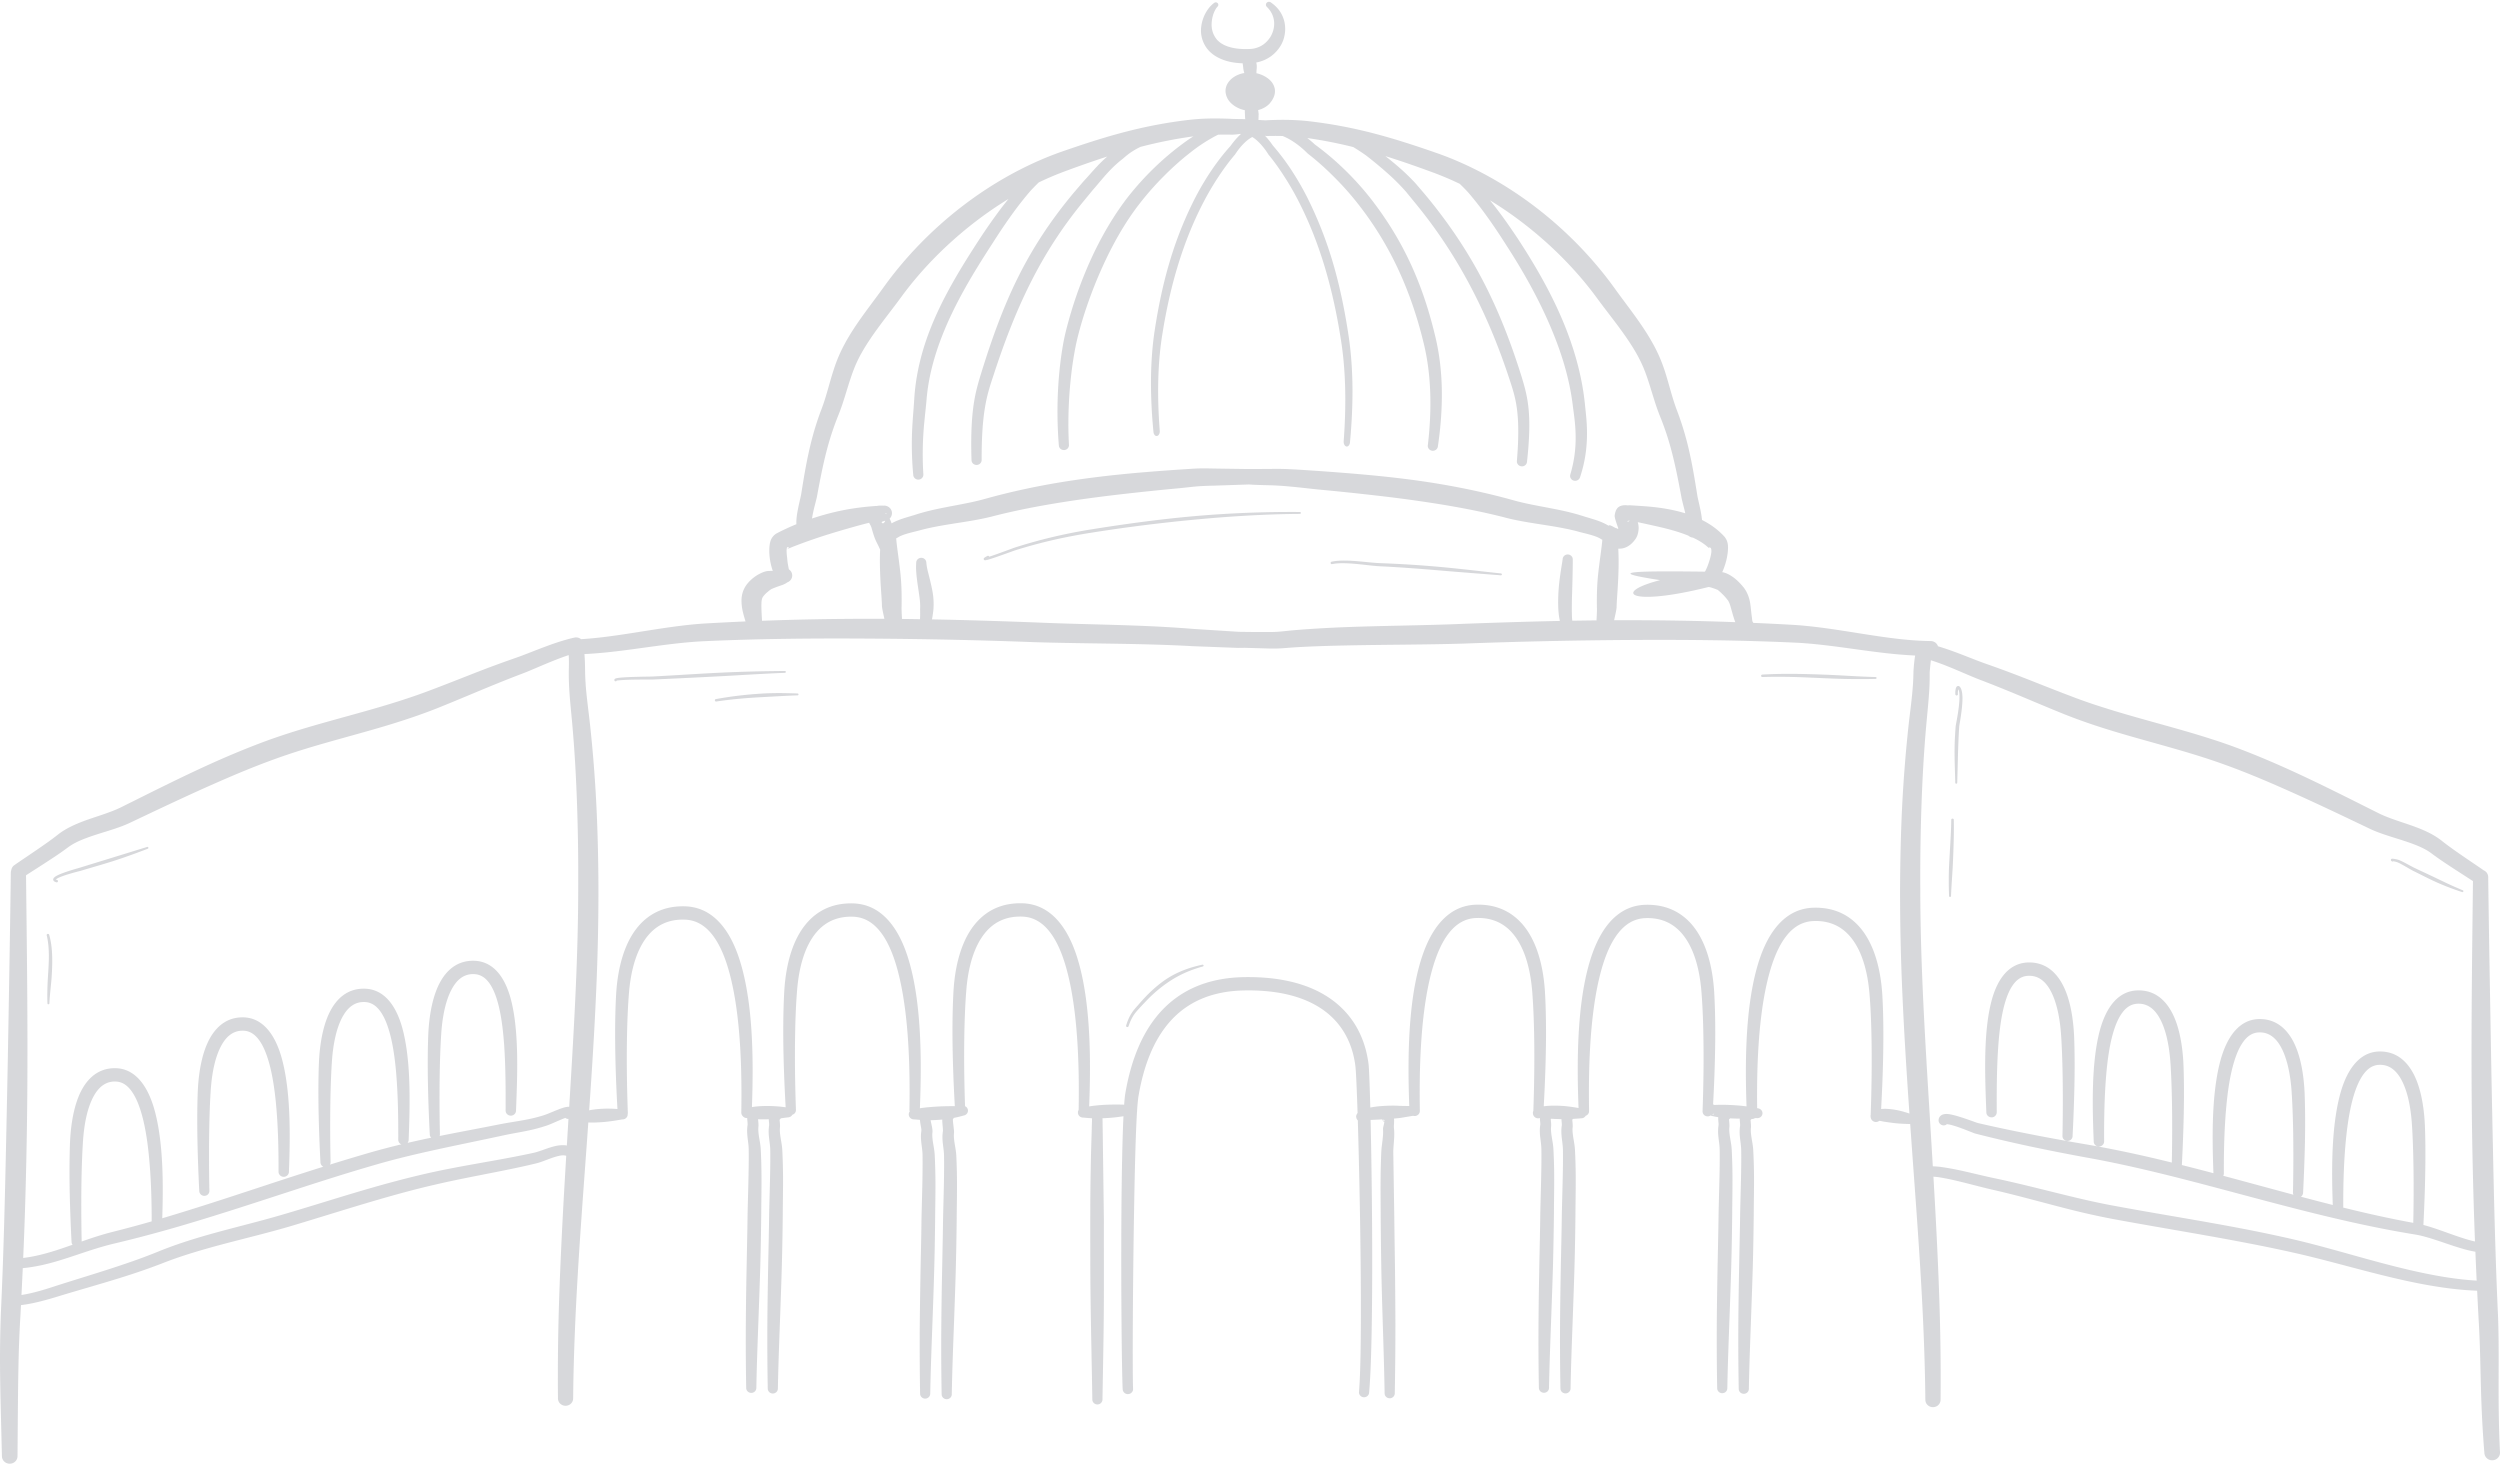 <svg xmlns="http://www.w3.org/2000/svg" width="525" height="308" fill="none"><path fill="#3A404F" fill-opacity=".2" fill-rule="evenodd" d="M392.849 234.105v-.135c.208-6.063.24-11.019.183-14.981-.063-4.594-.24-7.849-.411-9.938-.386-5.171-1.69-9.661-4.228-12.535-1.823-2.058-4.297-3.219-7.544-3.096-2.291.08-4.095 1.173-5.544 2.924-1.937 2.352-3.241 5.81-4.177 9.765-1.969 8.317-2.222 18.813-2.127 26.601.063.013.127.025.184.043.582.074 1 .59.93 1.155-.076.565-.608.964-1.19.897a3.99 3.99 0 0 0-.38 0c-.171.11-.373.184-.595.19-.044 0-.082 0-.12-.006-.063.086-.133.16-.215.221.051.461.12 1.223.089 1.542a6.064 6.064 0 0 0 0 1.271c.107 1.161.411 2.254.474 3.501.102 1.855.152 3.673.165 5.467.019 2.788-.051 5.497-.057 8.138-.044 3.685-.101 7.34-.203 10.982-.101 3.421-.221 6.823-.348 10.232-.177 5.08-.386 10.171-.474 15.325 0 .571-.481 1.031-1.064 1.031-.588 0-1.063-.46-1.063-1.031a539.298 539.298 0 0 1-.076-14.649c.032-3.655.089-7.309.158-10.97.07-3.63.165-7.272.209-10.951.051-2.635.139-5.337.196-8.126.032-1.756.064-3.544.032-5.368-.013-1.216-.266-2.291-.316-3.421a8.23 8.23 0 0 1 .076-1.714c.044-.307-.045-.829-.057-1.259a1.644 1.644 0 0 1-.007-.307c-.316.006-.645 0-.968-.006a63.76 63.76 0 0 1-1.07-.043 1.083 1.083 0 0 1-.221.227c.05.461.12 1.223.088 1.542-.05.442-.038.86.007 1.271.101 1.155.405 2.254.474 3.501.095 1.855.146 3.679.159 5.467.019 2.788-.045 5.497-.057 8.138-.038 3.685-.102 7.34-.203 10.982-.095 3.415-.221 6.823-.342 10.232-.183 5.08-.386 10.165-.481 15.325 0 .571-.481 1.031-1.063 1.031-.588 0-1.063-.46-1.063-1.031a564.845 564.845 0 0 1-.076-14.649c.032-3.661.095-7.309.158-10.97.076-3.636.165-7.278.209-10.951.051-2.635.139-5.343.196-8.12.038-1.762.064-3.55.038-5.374-.019-1.216-.266-2.297-.323-3.427a8.777 8.777 0 0 1 .076-1.708c.051-.307-.044-.829-.057-1.253a6.203 6.203 0 0 1 0-.473 15.825 15.825 0 0 1-1.645-.35 1.008 1.008 0 0 1-.633.172 1.048 1.048 0 0 1-1.013-1.081c.216-6.062.247-11.018.184-14.98-.057-4.594-.241-7.843-.405-9.932-.393-5.171-1.696-9.661-4.234-12.535-1.817-2.058-4.298-3.219-7.538-3.102-2.297.086-4.095 1.179-5.544 2.93-1.943 2.346-3.247 5.81-4.184 9.765-2.069 8.753-2.24 19.913-2.113 27.793.019.473-.285.878-.716 1.026a1.062 1.062 0 0 1-.924.522c-.183.018-.835.073-1.721.123-.051.061-.108.11-.171.159.051.461.12 1.223.089 1.542-.051.442-.038.86.006 1.271.108 1.161.405 2.254.475 3.501.095 1.855.145 3.673.158 5.467.019 2.788-.044 5.497-.057 8.138-.038 3.685-.101 7.34-.203 10.982-.095 3.421-.221 6.823-.341 10.232-.184 5.08-.386 10.171-.481 15.325 0 .571-.481 1.031-1.064 1.031-.588 0-1.063-.46-1.063-1.031a564.845 564.845 0 0 1-.076-14.649c.032-3.661.095-7.309.158-10.97.07-3.63.165-7.278.209-10.951.057-2.635.139-5.337.196-8.126.038-1.756.064-3.544.038-5.368-.019-1.216-.265-2.297-.316-3.427a8.179 8.179 0 0 1 .07-1.708c.05-.307-.045-.829-.057-1.259-.007-.03-.007-.067-.007-.104-.74-.012-1.5-.037-2.183-.086-.026.024-.044.043-.07.061.051.461.12 1.223.082 1.542-.05.442-.031.86.007 1.271.107 1.155.405 2.248.474 3.501.095 1.855.152 3.673.159 5.467.019 2.788-.045 5.497-.051 8.138-.044 3.685-.108 7.34-.203 10.982-.101 3.415-.221 6.824-.348 10.232-.183 5.08-.386 10.165-.481 15.325 0 .571-.474 1.031-1.063 1.031-.582 0-1.063-.46-1.063-1.031a539.507 539.507 0 0 1-.07-14.655c.026-3.655.089-7.303.158-10.964.07-3.636.165-7.278.203-10.951.057-2.635.146-5.343.196-8.126.038-1.756.063-3.55.038-5.368-.012-1.216-.266-2.297-.316-3.427a8.622 8.622 0 0 1 .076-1.708c.05-.307-.045-.829-.064-1.259-.006-.067-.006-.141-.006-.215a1.086 1.086 0 0 1-1.386-.608c-.07-.116-.063-.245-.082-.362a.806.806 0 0 1 .088-.51c.209-6.044.241-10.994.184-14.95-.063-4.594-.241-7.843-.405-9.931-.393-5.172-1.696-9.662-4.234-12.536-1.817-2.058-4.298-3.218-7.544-3.102-2.291.08-4.095 1.18-5.538 2.93-1.943 2.346-3.247 5.81-4.184 9.766-2.069 8.752-2.24 19.906-2.113 27.792.019.59-.456 1.075-1.064 1.094-.114 0-.228-.013-.335-.043a.647.647 0 0 1-.146.018l-2.601.436c-.088.006-.582.062-1.291.129.013.08.025.166.025.258.032.516-.076 1.327-.025 1.757.063.571.07 1.118.057 1.652-.025 1.148-.196 2.242-.196 3.476l.209 13.642c.038 3.716.107 7.395.152 11.061.038 3.698.069 7.383.082 11.075a771.43 771.43 0 0 1-.133 14.783c0 .572-.475 1.032-1.063 1.032-.589 0-1.07-.46-1.07-1.032-.114-7.45-.418-14.771-.601-22.123-.127-4.895-.177-9.809-.222-14.772 0-2.665-.044-5.405-.019-8.218.013-1.799.064-3.636.14-5.509.057-1.247.278-2.359.36-3.519.026-.437.038-.885.007-1.352-.019-.301.209-.989.278-1.468a1.047 1.047 0 0 1-.443-.577l-.645.037c-.494.024-.981.043-1.424.067-.133.007-.254.007-.374.013.184 8.113.336 19.206.336 29.678.006 11.645-.178 22.51-.652 27.62-.051.566-.57.989-1.152.94-.582-.049-1.019-.546-.969-1.118.418-5.073.456-15.871.342-27.436a1611.57 1611.57 0 0 0-.588-29.586 1.081 1.081 0 0 1-.317-.602c-.095-.319.026-.626.266-.952-.171-5.307-.342-9.041-.475-9.987-.677-5.141-3.164-9.594-7.923-12.425-3.735-2.224-8.823-3.452-15.462-3.323-7.063.135-12.012 2.617-15.443 6.431-3.74 4.164-5.696 9.858-6.696 15.723-.474 2.733-.753 13.052-.943 24.495-.272 15.889-.341 33.934-.202 37.005.031.59-.431 1.081-1.032 1.112a1.077 1.077 0 0 1-1.152-1.001c-.177-3.09-.379-21.196-.266-37.147.057-7.979.197-15.423.431-20.207-.399.067-.829.129-1.291.184-.646.086-1.342.153-2.032.19-.367.025-.728.043-1.088.056 0 .018 0 .036.006.049.025.497.019 1.584.038 2.125l.069 5.135.184 13.991c-.013 6.357.032 12.616-.013 18.881-.044 6.264-.177 12.523-.284 18.886 0 .565-.475 1.032-1.064 1.032-.582 0-1.063-.467-1.063-1.032-.12-7.634-.304-15.127-.386-22.658-.057-5.005-.044-10.029-.051-15.103.007-1.836.007-3.703.026-5.601.025-2.727.082-5.522.139-8.403l.152-5.097c0-.51.05-1.511.05-2.027-.012-.056-.031-.117-.038-.185-.829-.036-1.468-.11-1.778-.135-.601.031-1.114-.423-1.139-1.007a1.04 1.04 0 0 1 .152-.602v-.11c.133-7.887-.045-19.041-2.114-27.793-.937-3.962-2.234-7.42-4.184-9.766-1.443-1.75-3.246-2.85-5.537-2.93-3.247-.116-5.728 1.045-7.545 3.102-2.531 2.875-3.835 7.364-4.227 12.536-.165 2.082-.348 5.337-.412 9.932-.057 3.802-.031 8.512.159 14.243.297.135.531.399.595.731a1.037 1.037 0 0 1-.836 1.216c-.589.172-1.297.356-2.082.504a1.015 1.015 0 0 1-.228.239c0 .928.291 2.42.234 2.905a6.52 6.52 0 0 0 .007 1.266c.107 1.154.405 2.254.474 3.501.089 1.854.139 3.679.146 5.466.019 2.788-.051 5.497-.064 8.144a698.481 698.481 0 0 1-.208 10.982c-.095 3.409-.222 6.818-.342 10.227-.19 5.079-.386 10.171-.481 15.324 0 .571-.475 1.032-1.063 1.032-.583 0-1.064-.461-1.064-1.032-.088-4.926-.114-9.79-.069-14.649.031-3.654.088-7.309.158-10.969.07-3.63.158-7.273.202-10.952.064-3.058.171-6.209.209-9.464.013-1.327.026-2.666 0-4.03-.012-1.216-.265-2.291-.316-3.421a7.91 7.91 0 0 1 .076-1.72c.057-.374-.108-1.418-.127-2.241v-.252a27.69 27.69 0 0 1-.702.061c-.589.037-1.177.068-1.747.08.07.412.196.915.278 1.345.102.492.133.915.108 1.167-.051.442-.038.86 0 1.272.108 1.154.405 2.254.475 3.494.088 1.861.139 3.679.152 5.473.019 2.788-.051 5.497-.064 8.138-.044 3.685-.101 7.34-.209 10.982-.094 3.421-.215 6.824-.341 10.233-.184 5.079-.386 10.171-.481 15.324 0 .565-.475 1.032-1.064 1.032-.582 0-1.063-.467-1.063-1.032a597.862 597.862 0 0 1-.069-14.649c.037-3.66.094-7.309.158-10.969.069-3.636.164-7.279.202-10.952.064-3.058.171-6.209.215-9.471.013-1.32.026-2.665.007-4.023-.013-1.216-.266-2.297-.323-3.427a8.323 8.323 0 0 1 .076-1.713c.051-.344-.177-1.21-.26-1.892a5.117 5.117 0 0 1-.038-.406c-.449-.036-.854-.073-1.202-.098-.601.031-1.12-.418-1.146-1.007a1.008 1.008 0 0 1 .209-.67.95.95 0 0 1-.069-.399c.133-7.886-.045-19.04-2.114-27.792-.937-3.956-2.234-7.42-4.184-9.766-1.443-1.751-3.246-2.85-5.537-2.93-3.247-.117-5.728 1.044-7.544 3.102-2.538 2.874-3.836 7.364-4.228 12.536-.171 2.088-.355 5.337-.412 9.931-.057 3.962-.031 8.918.184 14.987.025.479-.298.903-.753 1.032a1.088 1.088 0 0 1-.943.552c-.45.049-.943.123-1.469.191a1.054 1.054 0 0 1-.272.307c.051.46.127 1.222.089 1.541-.051.443-.032.86.006 1.266.102 1.161.405 2.254.475 3.501.095 1.855.145 3.679.158 5.472.019 2.789-.044 5.497-.057 8.138a630.35 630.35 0 0 1-.202 10.982c-.095 3.415-.222 6.818-.342 10.227-.184 5.085-.386 10.171-.481 15.324 0 .577-.481 1.038-1.063 1.038a1.048 1.048 0 0 1-1.064-1.038c-.088-4.92-.114-9.784-.076-14.649.032-3.654.095-7.303.159-10.963.076-3.636.164-7.278.209-10.951.05-2.635.145-5.344.196-8.126.038-1.757.063-3.55.038-5.374-.019-1.217-.266-2.291-.323-3.422a8.772 8.772 0 0 1 .076-1.713c.05-.301-.044-.823-.057-1.253 0-.037-.006-.074-.006-.111-.095.006-.19.006-.279.013-.683.018-1.354.018-1.975-.013.051.461.121 1.204.083 1.517-.051.443-.032.86.006 1.278.108 1.148.405 2.248.475 3.495.101 1.861.145 3.679.158 5.472.025 2.783-.044 5.497-.051 8.138-.044 3.686-.101 7.34-.202 10.982-.101 3.415-.222 6.818-.348 10.227-.184 5.085-.386 10.171-.481 15.33 0 .565-.475 1.032-1.064 1.032-.582 0-1.063-.467-1.063-1.032a539.584 539.584 0 0 1-.069-14.655c.025-3.654.088-7.302.158-10.969.069-3.63.158-7.272.202-10.945.057-2.641.146-5.344.197-8.126.037-1.757.063-3.55.037-5.374-.012-1.217-.265-2.298-.316-3.428a8.271 8.271 0 0 1 .076-1.707c.044-.307-.044-.823-.063-1.253-.007-.08-.007-.148-.007-.221-.012-.006-.038-.006-.057-.006a1.122 1.122 0 0 1-.943-.479 1.056 1.056 0 0 1-.246-.701c.132-7.886-.038-19.046-2.108-27.798-.937-3.962-2.24-7.42-4.183-9.766-1.45-1.751-3.253-2.844-5.545-2.924-3.246-.123-5.721 1.038-7.544 3.096-2.531 2.874-3.835 7.364-4.227 12.536-.165 2.088-.348 5.343-.412 9.937-.057 3.962-.025 8.919.19 14.981 0 .104-.006.209-.038.313 0 .012.006.031.006.049 0 .571-.481 1.032-1.063 1.032-.38.043-1.12.197-2.05.326-.64.092-1.361.184-2.089.239a31.86 31.86 0 0 1-2.082.104c-.355 0-.684-.006-.981-.024-.152 2.174-.304 4.348-.468 6.523-1.247 17.167-2.557 34.315-2.716 51.427 0 .86-.715 1.548-1.594 1.548-.887 0-1.595-.688-1.595-1.548a489.81 489.81 0 0 1 .272-21.571c.335-9.784.873-19.581 1.462-29.377-.614-.191-1.317-.055-2.038.147-1.475.406-3.006 1.149-4.253 1.444a146.99 146.99 0 0 1-4.26.964c-5.645 1.198-11.335 2.18-16.948 3.495-4.203.964-8.272 2.082-12.317 3.261-6.132 1.787-12.176 3.722-18.385 5.565-6.17 1.805-12.531 3.206-18.728 5.036-2.62.774-5.215 1.616-7.746 2.611-2.93 1.142-5.93 2.162-8.956 3.107-4.5 1.401-9.056 2.666-13.512 4.03-1.392.423-3.354.988-5.29 1.369-.703.135-1.4.252-2.07.326-.032.583-.057 1.167-.089 1.75-.26 4.263-.386 7.905-.456 11.934-.095 4.852-.114 10.27-.183 18.021.012.878-.722 1.597-1.62 1.603-.905.006-1.646-.7-1.652-1.579-.184-7.769-.348-13.199-.393-18.063-.038-4.091.02-7.776.178-12.106.57-12.155.86-24.519 1.12-36.914.158-7.395.31-14.796.436-22.166.197-11.209.387-22.351.526-33.271 0-.197.038-.387.101-.559.063-.418.291-.811.677-1.063 1.734-1.21 4.266-2.874 6.437-4.41a57.495 57.495 0 0 0 2.614-1.928c1.196-.959 2.607-1.708 4.132-2.353 3.026-1.29 6.52-2.1 9.279-3.482 5.867-2.912 11.98-6.013 18.157-8.826 4.19-1.904 8.399-3.661 12.563-5.184 8.987-3.249 18.234-5.282 27.303-8.157 2.21-.7 4.405-1.443 6.589-2.272 5.006-1.88 8.544-3.348 12.746-4.932 1.696-.633 3.506-1.29 5.557-2.003 2.171-.749 5.247-2.076 8.329-3.114 1.297-.43 2.595-.817 3.835-1.093a1.664 1.664 0 0 1 1.431.325 86.49 86.49 0 0 0 5.721-.565c6.759-.878 13.607-2.315 20.303-2.733 2.829-.159 5.671-.307 8.513-.43-.184-.632-.386-1.277-.538-1.928a10.303 10.303 0 0 1-.304-2.549 5.583 5.583 0 0 1 1.12-3.311 8.33 8.33 0 0 1 1.766-1.664c.74-.504 1.544-.909 2.329-1.094.399-.073.899-.067 1.354-.067a12.893 12.893 0 0 1-.582-2.34c-.228-1.437-.19-2.899.063-3.796a2.841 2.841 0 0 1 1.412-1.787 50.518 50.518 0 0 1 4.063-1.88 8.862 8.862 0 0 1 .044-1.333c.184-1.83.823-4.115.975-5.042.595-3.771 1.177-7.248 2.05-10.742a60.933 60.933 0 0 1 2.216-7.076c1.018-2.66 1.632-5.417 2.506-8.114.228-.718.474-1.425.753-2.131.905-2.316 2.145-4.533 3.544-6.676 1.994-3.047 4.304-5.952 6.354-8.82 4.437-6.155 10.019-11.928 16.335-16.793 6.329-4.87 13.392-8.826 20.715-11.43 4.569-1.59 8.917-3.022 13.341-4.176 4.45-1.161 8.975-2.052 13.861-2.605a44.879 44.879 0 0 1 4.487-.264 74.826 74.826 0 0 1 4.411.086c.798.031 1.785.037 2.671.05-.051-.338-.051-.688-.07-1.026.007-.062-.038-.442-.006-.842-1.437-.3-2.747-1.08-3.481-2.174-.791-1.253-.766-2.567-.019-3.654.639-.934 1.829-1.739 3.38-1.984a6.325 6.325 0 0 1-.19-.78c-.051-.301-.057-.615-.114-.922-.006-.037-.032-.166-.044-.344-1.31-.043-2.443-.215-3.405-.503-2.127-.633-3.551-1.72-4.367-3.016a6.252 6.252 0 0 1-.943-4.06c.221-2.113 1.335-4.078 2.702-5.08a.546.546 0 0 1 .76.031c.196.203.19.54-.032.731-.74.842-1.177 2.193-1.234 3.6-.044 1.136.278 2.278 1.044 3.236.5.615 1.222 1.112 2.215 1.48 1.178.43 2.703.658 4.652.578 1.538-.03 2.798-.657 3.671-1.572.418-.437.772-.91 1.019-1.444.873-1.83.772-4.084-.968-5.798a.616.616 0 0 1-.083-.878.661.661 0 0 1 .905-.074c2.804 1.898 3.494 5.012 2.665 7.678-.355 1.148-1.057 2.192-1.969 3.046-.987.921-2.265 1.585-3.765 1.88 0 .024.006.043.006.055.051.276.095.553.095.835 0 .338-.063.67-.07 1.013-.006.117 0 .228-.012.345 1.373.294 2.721 1.074 3.386 2.106.74 1.149.785 2.617-.583 4.226-.626.694-1.487 1.167-2.442 1.4.075.436.107.823.113.885-.031.399-.019.798-.05 1.197.778.043 1.443.086 1.563.08a59.078 59.078 0 0 1 4.443-.098 48.71 48.71 0 0 1 4.475.27 98.74 98.74 0 0 1 13.86 2.604c4.43 1.155 8.772 2.586 13.341 4.177 7.323 2.604 14.386 6.56 20.715 11.43 6.323 4.865 11.898 10.638 16.335 16.793 2.05 2.868 4.367 5.773 6.354 8.82 1.399 2.143 2.639 4.36 3.544 6.676.279.7.526 1.413.76 2.131.867 2.696 1.487 5.454 2.5 8.114a62.165 62.165 0 0 1 2.221 7.075c.874 3.495 1.45 6.971 2.051 10.743.145.927.785 3.212.974 5.042 0 .049.007.099.007.142 1.81.909 3.411 2.069 4.702 3.494.336.393.671.989.747 1.806.089.958-.089 2.414-.506 3.808-.197.651-.431 1.29-.69 1.861.063.006.126.019.19.031.702.147 1.5.571 2.259 1.136.861.639 1.627 1.511 2.12 2.125.576.774 1.013 1.757 1.234 2.85.209 1.057.254 2.199.412 3.194.076.491.038.958.285 1.253.012.018.031.037.05.061 2.817.117 5.627.258 8.424.418 6.696.418 13.544 1.855 20.31 2.733 2.854.369 5.696.633 8.499.664.716 0 1.323.46 1.526 1.093.569.172 1.139.35 1.715.546 3.063 1.032 6.12 2.359 8.284 3.108a213.76 213.76 0 0 1 5.526 2.009c4.183 1.578 7.696 3.046 12.676 4.926 2.171.835 4.361 1.578 6.557 2.272 9.025 2.875 18.221 4.914 27.158 8.157 4.139 1.523 8.329 3.286 12.493 5.19 6.145 2.807 12.227 5.908 18.056 8.82 2.754 1.388 6.228 2.199 9.234 3.482 1.519.645 2.924 1.401 4.114 2.353.722.577 1.62 1.24 2.595 1.934 2.082 1.474 4.494 3.078 6.209 4.263.55.252.93.786.93 1.413.139 10.92.336 22.056.532 33.271.126 7.37.272 14.771.43 22.166.253 12.395.544 24.759 1.108 36.914.246 6.953.044 12.708.145 19.955.038 2.586.102 5.374.26 8.47.057.878-.633 1.634-1.538 1.689-.899.055-1.677-.608-1.734-1.486-.26-3.133-.431-5.952-.545-8.574-.322-7.211-.259-12.948-.69-19.864-.101-1.891-.196-3.783-.291-5.681-4.689-.172-9.544-.934-14.417-1.978-8.253-1.769-16.569-4.336-24.29-6.044-3.798-.859-7.601-1.615-11.405-2.334-8.937-1.689-17.879-3.12-26.86-4.796a149.602 149.602 0 0 1-7.557-1.665c-5.772-1.425-11.525-3.096-17.297-4.404-2.671-.614-5.247-1.351-7.886-1.953a49.749 49.749 0 0 0-3.335-.657c-.272-.043-.684-.08-1.133-.117.494 8.433.937 16.866 1.222 25.287.246 7.198.354 14.391.278 21.571 0 .859-.715 1.547-1.601 1.547-.874 0-1.595-.688-1.595-1.547-.158-17.112-1.475-34.261-2.722-51.427-.151-2.162-.31-4.324-.462-6.486a45.902 45.902 0 0 1-2.094-.086c-.425-.031-.88-.068-1.342-.123a71.404 71.404 0 0 1-1.956-.271c-.443-.067-.81-.178-1.101-.196-.089.08-.196.135-.317.184-.569.197-1.196-.08-1.405-.632-.095-.16-.076-.332-.101-.479a.741.741 0 0 1 .026-.338ZM165.292 122.314c-.108.111-.412.295-.899.491-.374.148-1.38.449-2.241.836-.341.135-.645.417-.955.669a5.354 5.354 0 0 0-.899.921c-.354.437-.38 1.008-.399 1.622-.031 1.118.07 2.34.127 3.513a594.445 594.445 0 0 1 22.727-.417c.994 0 1.981 0 2.968.006-.234-1.075-.481-2.211-.512-2.641-.032-1.425-.165-2.826-.247-4.226a99.915 99.915 0 0 1-.177-4.33 53.787 53.787 0 0 1 .044-3.36c-.057-.117-.12-.233-.177-.362-.228-.529-.551-1.087-.836-1.751-.284-.682-.512-1.443-.746-2.278a2.92 2.92 0 0 0-.342-.823c-.076-.142-.152-.277-.215-.4-1.348.326-2.766.725-4.222 1.137-1.278.362-2.582.749-3.879 1.148a116.642 116.642 0 0 0-4.785 1.585c-1.563.559-3.076 1.118-4.43 1.72-.057.614.101 1.67.158 2.34.057.669.266 1.627.316 1.855.424.282.696.749.696 1.283 0 .676-.449 1.253-1.075 1.462Zm24.125 7.665c1.26.013 2.526.031 3.791.056a.95.95 0 0 1 0-.185c.045-.854.013-1.775.013-1.959.076-1.228-.114-2.432-.291-3.624-.196-1.357-.405-2.684-.506-3.955a13.43 13.43 0 0 1-.019-2.138c0-.571.481-1.032 1.063-1.032.589 0 1.063.461 1.063 1.032.083 1.032.386 2.089.665 3.2.272 1.118.557 2.279.728 3.47a14.88 14.88 0 0 1 .088 3.231c-.025.184-.12 1.106-.297 1.996 7.278.135 14.525.369 21.714.639 7.753.344 15.525.424 23.266.756 3.348.141 6.689.344 10.025.614l9.436.602 2.937.037h2.367c1.208.018 2.006 0 2.696-.037 1.202-.074 2.088-.215 4.183-.387 3.38-.27 6.924-.473 10.525-.608 8.171-.301 16.683-.35 24.392-.682 6.728-.252 13.512-.467 20.322-.608-.038-.191-.082-.381-.114-.584-.139-.755-.215-1.633-.24-2.573-.032-1.198.012-2.5.114-3.753.069-.854.164-1.689.272-2.463.221-1.627.468-2.96.55-3.605.026-.571.532-1.007 1.114-.977.589.025 1.038.51 1.007 1.081.012.719-.013 2.285-.057 4.152-.026.86-.045 1.781-.076 2.709a97.71 97.71 0 0 0-.064 3.992c.019.749.019 1.425.102 1.972 1.689-.025 3.386-.049 5.082-.068.057-1.056.12-2.248.082-2.672-.032-2.008 0-3.973.158-5.939.095-1.155.241-2.303.386-3.458.203-1.609.45-3.206.595-4.852a7.052 7.052 0 0 1-.436-.252c-.462-.282-1.019-.485-1.602-.663-1.012-.32-2.107-.553-3.063-.817a40.097 40.097 0 0 0-2.842-.657c-4.025-.811-8.139-1.186-12.107-2.187-5.088-1.333-10.329-2.322-15.626-3.145a290.155 290.155 0 0 0-11.924-1.59c-4.031-.461-8.05-.885-12.018-1.247-2.064-.215-4.108-.461-6.158-.645a66.162 66.162 0 0 0-4.013-.252c-.607-.012-2.228-.043-3.55-.11-.311-.019-.608-.037-.874-.056l-7.474.252a76.978 76.978 0 0 0-2.779.105c-1.202.079-2.082.196-4.202.417-3.975.363-7.987.78-12.019 1.241-3.981.46-7.968.97-11.93 1.591-5.291.823-10.537 1.812-15.626 3.138-3.968 1.001-8.082 1.382-12.107 2.193-.956.19-1.905.399-2.842.657-.956.264-2.05.491-3.063.811-.582.184-1.139.387-1.595.669a7.516 7.516 0 0 1-.443.252c.146 1.646.392 3.243.595 4.852.145 1.155.291 2.304.386 3.458.158 1.96.19 3.931.158 5.94-.031.423.026 1.615.082 2.665Zm149.547.27c.987-.006 1.975-.006 2.968-.006 7.513 0 15.025.135 22.487.412-.329-.817-.582-1.769-.842-2.703-.215-.743-.386-1.48-.797-1.984a11.442 11.442 0 0 0-1.152-1.283c-.228-.215-.443-.436-.671-.602-.089-.068-.139-.166-.222-.197-.949-.399-1.626-.577-1.892-.614l-.038-.006c-16.499 4.146-20.436 1.216-10.189-1.437-10.722-1.659-7.564-1.996 9.366-1.781a.279.279 0 0 1 .089-.056c.62-1.05 2.095-5.276.816-5.012-.082.013-.057.074-.006.142-.956-.928-2.114-1.64-3.38-2.224a1.585 1.585 0 0 1-.563-.159 1.55 1.55 0 0 1-.367-.246 39.66 39.66 0 0 0-1.38-.516c-1.74-.602-3.582-1.069-5.417-1.48-1.31-.295-2.601-.578-3.848-.842a4.15 4.15 0 0 1 .177 1.53c-.063.712-.247 1.443-.665 2.033-.803 1.136-1.987 2.088-3.601 2.002.064 1.284.089 2.555.064 3.833a98.352 98.352 0 0 1-.178 4.33c-.082 1.4-.208 2.8-.24 4.225-.038.436-.279 1.567-.519 2.641Zm63.22 7.414a94.162 94.162 0 0 1-5.646-.448c-6.689-.725-13.48-2.021-20.1-2.285-11.386-.51-22.937-.608-34.493-.535-11.563.08-23.126.332-34.524.756-7.728.239-16.247.221-24.437.387-3.556.073-7.044.172-10.379.362-2.139.123-3.051.246-4.278.283-.76.024-1.64.024-2.969-.031l-3.93-.111-1.462.019-9.519-.363c-3.291-.19-6.594-.301-9.898-.387-7.747-.196-15.519-.214-23.284-.454-11.399-.43-22.962-.676-34.525-.749-11.55-.08-23.1.018-34.492.528-6.614.27-13.405 1.56-20.101 2.285-1.816.196-3.62.35-5.418.436.133 1.474.133 3.267.14 3.605a54.02 54.02 0 0 0 .259 4.404c.222 2.254.525 4.502.772 6.75a289.718 289.718 0 0 1 1.342 17.056c.285 5.688.399 11.382.43 17.081a471.283 471.283 0 0 1-.462 21.583c-.36 8.446-.892 16.891-1.487 25.336.177-.037.361-.074.551-.104a20.403 20.403 0 0 1 2.139-.221 20.209 20.209 0 0 1 1.709-.031c.576.012 1.101.049 1.544.08-.323-5.706-.456-10.411-.481-14.213-.038-4.668.089-7.972.215-10.097.374-5.841 1.893-10.89 4.728-14.152 2.354-2.708 5.582-4.244 9.816-4.102 5.297.19 8.88 4.182 11.025 10.201 1.361 3.815 2.184 8.433 2.627 13.23.594 6.474.506 13.261.31 18.721.322-.049.677-.098 1.057-.135.67-.061 1.405-.092 2.158-.092.721 0 1.462.037 2.164.086.608.043 1.177.117 1.703.184-.329-5.81-.469-10.595-.5-14.452-.032-4.668.095-7.978.221-10.104.367-5.828 1.893-10.883 4.728-14.145 2.348-2.708 5.582-4.25 9.816-4.109 5.291.197 8.873 4.195 11.025 10.208 1.361 3.815 2.184 8.433 2.62 13.23.633 6.818.5 13.98.279 19.581.24-.037.494-.08.753-.111a45.386 45.386 0 0 1 2.044-.19 55.675 55.675 0 0 1 2.437-.123c.74-.018 1.449-.018 2.101-.024-.323-5.719-.456-10.429-.487-14.238-.032-4.667.095-7.978.221-10.103.374-5.835 1.893-10.884 4.728-14.145 2.348-2.709 5.582-4.25 9.816-4.109 5.297.196 8.873 4.189 11.025 10.208 1.361 3.814 2.184 8.433 2.62 13.23.621 6.67.507 13.672.291 19.218.355-.055.76-.117 1.197-.166a33.72 33.72 0 0 1 2.519-.19 51.179 51.179 0 0 1 2.531-.037c.393.006.766.018 1.101.025.07-.989.146-1.763.228-2.273 1.076-6.394 3.26-12.573 7.323-17.112 3.898-4.348 9.506-7.241 17.556-7.395 7.31-.135 12.905 1.29 17.006 3.753 5.525 3.305 8.43 8.476 9.202 14.452.114.897.247 4.306.374 9.183.247-.056.512-.099.778-.142a24.308 24.308 0 0 1 2.032-.202c.74-.043 1.443-.062 2.019-.062.728.006 1.234.043 1.323.049l2.031.037c-.202-5.485-.297-12.321.304-18.843.437-4.797 1.259-9.416 2.626-13.23 2.146-6.013 5.722-10.012 11.025-10.208 4.234-.142 7.462 1.4 9.817 4.109 2.829 3.261 4.354 8.316 4.721 14.145.127 2.125.253 5.435.222 10.103-.032 3.747-.165 8.378-.475 13.98.183-.025.367-.05.569-.068a16.13 16.13 0 0 1 1.507-.068c.715-.006 1.481.025 2.215.08.519.043 1.013.105 1.462.166.633.086 1.171.184 1.557.246-.215-5.546-.323-12.555.291-19.231.437-4.791 1.266-9.416 2.626-13.23 2.146-6.013 5.728-10.011 11.025-10.208 4.234-.141 7.462 1.401 9.817 4.109 2.829 3.262 4.354 8.316 4.721 14.145.127 2.125.259 5.436.222 10.104a292.632 292.632 0 0 1-.45 13.555c.082.025.165.068.241.111h.006c.443 0 1.057-.037 1.778-.031.836.006 1.792.049 2.747.111.633.043 1.26.104 1.842.178.139.012.272.031.411.049-.19-5.38-.259-11.983.317-18.285.443-4.797 1.265-9.416 2.626-13.23 2.152-6.013 5.728-10.011 11.025-10.202 4.234-.141 7.468 1.395 9.816 4.103 2.836 3.262 4.361 8.317 4.728 14.151.127 2.126.253 5.43.215 10.098-.025 3.734-.158 8.347-.462 13.918.083-.006.178-.013.266-.025a8.814 8.814 0 0 1 1.329.019 15.8 15.8 0 0 1 1.886.27c.424.08.829.19 1.215.295.488.141.918.282 1.247.393-.595-8.575-1.139-17.149-1.506-25.717a481.502 481.502 0 0 1-.462-21.583c.032-5.7.152-11.393.43-17.081.285-5.7.734-11.381 1.348-17.056.247-2.242.557-4.496.772-6.75.14-1.468.241-2.936.26-4.398.006-.375.114-2.199.361-3.599Zm-231.671-28.775a62.184 62.184 0 0 1 2.652-.811 51.45 51.45 0 0 1 4.158-.983c2.24-.43 4.417-.682 6.392-.823.12-.018.241-.024.361-.012a5.269 5.269 0 0 1 1.405-.068c.899-.104 1.715.522 1.823 1.394.057.51-.133.989-.481 1.321.152.301.291.639.405 1.007.411-.239.86-.448 1.335-.638 1.184-.48 2.544-.824 3.702-1.198a44.326 44.326 0 0 1 3.07-.854c3.918-.946 7.962-1.431 11.829-2.543 5.202-1.443 10.575-2.592 16.012-3.476a208.063 208.063 0 0 1 12.152-1.579c4.069-.417 8.145-.724 12.157-1 2.209-.136 3.121-.222 4.367-.253a72.257 72.257 0 0 1 2.95.019l6.734.098a3.9 3.9 0 0 1 .373.006l4.791-.018a58.099 58.099 0 0 1 4.272.061c2.076.092 4.146.258 6.228.387 6.677.485 13.506 1.032 20.265 1.966 6.816.946 13.563 2.291 20.063 4.084 3.867 1.112 7.905 1.597 11.829 2.543 1.031.252 2.057.528 3.063.854 1.158.374 2.519.718 3.702 1.197.608.246 1.177.516 1.671.842.19-.375 1.215.387 1.544.485.184.049.342.117.481.203a.688.688 0 0 0-.05-.357c-.488-1.394-.734-2.137-.678-2.542.171-1.094.545-2.34 2.811-2.064.183-.037.386-.049.582-.018 1.892.129 3.949.227 6.038.515 1.816.252 3.645.627 5.386 1.161-.292-1.333-.671-2.616-.785-3.255-.677-3.661-1.329-7.026-2.253-10.41a57.378 57.378 0 0 0-2.234-6.628c-1.095-2.696-1.798-5.51-2.741-8.249a36.528 36.528 0 0 0-.715-1.904c-.848-2.063-2-4.023-3.278-5.92-2-2.98-4.317-5.81-6.374-8.612-4.227-5.822-9.563-11.252-15.55-15.87a79.192 79.192 0 0 0-7.076-4.877 91.429 91.429 0 0 1 1.798 2.297c1.411 1.873 2.734 3.795 4.05 5.767 3.393 5.184 6.646 10.749 9.152 16.577 2.538 5.884 4.323 12.045 4.949 18.304.158 1.72.551 4.373.38 7.616a28.192 28.192 0 0 1-1.43 7.616c-.178.54-.773.847-1.336.675a1.02 1.02 0 0 1-.696-1.29 26.45 26.45 0 0 0 1.114-7.081c.063-3.108-.386-5.638-.582-7.272-.703-6.001-2.583-11.848-5.045-17.48-2.487-5.682-5.582-11.136-8.873-16.215-1.493-2.347-3.006-4.631-4.639-6.849a70.412 70.412 0 0 0-3.405-4.3c-.221-.257-.974-1.037-1.791-1.83a65.209 65.209 0 0 0-6.05-2.542c-3.266-1.198-6.418-2.297-9.563-3.274a63.973 63.973 0 0 1 3.006 2.481 44.644 44.644 0 0 1 3.342 3.256l1.955 2.285c4.873 5.853 8.88 11.817 12.183 18.155 3.285 6.302 5.874 12.96 8.114 20.14.671 2.199 1.253 4.232 1.5 7.137.222 2.61.165 5.94-.367 10.76-.051.566-.576.984-1.158.928-.583-.055-1.013-.553-.962-1.124.386-4.643.354-7.843.082-10.343-.297-2.702-.899-4.582-1.57-6.615-2.284-7.002-4.961-13.457-8.202-19.617-3.247-6.16-7.057-12.02-11.778-17.739l-1.835-2.247a43.95 43.95 0 0 0-3.886-3.882 87.416 87.416 0 0 0-4.298-3.575c-.316-.246-1.569-1.118-2.873-1.904a93.292 93.292 0 0 0-9.658-1.892c.956.725 1.544 1.315 1.62 1.37a57.977 57.977 0 0 1 6.101 5.147 61.114 61.114 0 0 1 5.355 5.884c3.582 4.551 6.436 9.22 8.696 14.139 2.272 4.932 3.942 10.11 5.227 15.625.646 2.826 1.228 6.554 1.26 11.326.025 3.255-.203 7.002-.836 11.277-.069.565-.607.97-1.19.896-.582-.073-.993-.59-.917-1.154.493-4.17.607-7.807.506-10.97-.152-4.551-.778-8.101-1.456-10.779-1.303-5.325-3.006-10.306-5.215-15.079a69.8 69.8 0 0 0-8.316-13.629 60.076 60.076 0 0 0-5.031-5.706c-1.817-1.836-3.747-3.58-5.696-5.08-.102-.079-1.355-1.449-3.235-2.634a12.39 12.39 0 0 0-2.044-1.063 56.157 56.157 0 0 0-3.373.006c-.038 0-.158-.024-.342-.067.987 1.026 1.633 2.033 1.69 2.1a47.47 47.47 0 0 1 3.823 5.055 59.734 59.734 0 0 1 3.354 5.786 82.933 82.933 0 0 1 5.449 13.887c1.418 4.852 2.462 9.938 3.272 15.355.405 2.77.766 6.437.791 11.123.013 3.2-.132 6.88-.525 11.08-.05.56-.386.947-.747.879-.367-.074-.62-.584-.576-1.136.31-4.097.38-7.672.317-10.773-.095-4.472-.488-7.96-.912-10.59-.816-5.232-1.879-10.127-3.265-14.814-1.374-4.637-3.063-9.072-5.209-13.39a59.136 59.136 0 0 0-3.152-5.607c-1.139-1.8-2.348-3.513-3.563-4.987-.063-.08-.848-1.425-2.032-2.592-.411-.406-.873-.805-1.373-1.1-.589.295-1.139.731-1.62 1.192-1.177 1.124-1.962 2.42-2.025 2.5-1.222 1.425-2.431 3.07-3.57 4.809a59.117 59.117 0 0 0-3.152 5.405c-2.145 4.158-3.829 8.433-5.208 12.904-1.387 4.52-2.45 9.238-3.266 14.28-.424 2.543-.817 5.903-.912 10.208-.063 2.992.007 6.443.317 10.386.05.535-.209 1.026-.57 1.094-.367.073-.702-.307-.747-.842a104.535 104.535 0 0 1-.525-10.68c.019-4.521.386-8.053.791-10.73.804-5.221 1.848-10.123 3.272-14.797a78.099 78.099 0 0 1 5.443-13.395c1-1.886 2.139-3.79 3.355-5.571 1.221-1.775 2.518-3.434 3.822-4.87.07-.075.924-1.365 2.171-2.488-.032-.019-.057-.043-.089-.062-.645.086-1.278.166-1.746.16a76.813 76.813 0 0 0-2.912 0c-.753.368-1.468.774-2.12 1.167-2.082 1.253-3.538 2.444-3.639 2.524-1.949 1.505-3.88 3.237-5.702 5.073a61.751 61.751 0 0 0-5.026 5.706c-3.164 4.06-5.74 8.722-7.803 13.273-2.424 5.35-4.146 10.552-5.152 14.55-.639 2.482-1.348 6.487-1.728 11.327-.272 3.482-.386 7.407-.164 11.522.038.565-.405 1.056-.988 1.093-.588.037-1.094-.393-1.132-.958a88.85 88.85 0 0 1-.165-11.811c.272-5.03.924-9.2 1.538-11.786a87.953 87.953 0 0 1 5.158-15.055c2.133-4.754 4.873-9.587 8.19-13.813a61.818 61.818 0 0 1 5.348-5.884 59.247 59.247 0 0 1 6.101-5.147c.082-.055.854-.645 2.069-1.419-.069.006-.133.019-.196.025-3.721.51-7.221 1.234-10.633 2.106l-.272.074c-.227.11-.449.221-.658.332-1.791.964-2.658 1.849-2.993 2.113a24.825 24.825 0 0 0-2.703 2.426c-1.209 1.247-2.202 2.518-3.696 4.232l-1.848 2.248c-4.709 5.712-8.266 11.362-11.253 17.314-2.981 5.952-5.398 12.21-7.683 19.212-.69 2.088-1.367 4.048-1.842 6.977-.424 2.61-.69 5.983-.677 10.89.006.572-.462 1.038-1.044 1.05-.595.013-1.076-.448-1.083-1.013-.158-5.067.026-8.562.393-11.27.424-3.096 1.082-5.172 1.759-7.383 2.234-7.168 4.57-13.599 7.589-19.68 3.056-6.141 6.803-11.915 11.695-17.78l1.956-2.285c1.576-1.714 2.627-2.991 3.899-4.232a26.1 26.1 0 0 1 1.215-1.124 206.013 206.013 0 0 0-8.329 2.893 64.568 64.568 0 0 0-6.057 2.543c-.816.792-1.563 1.572-1.785 1.83a70.912 70.912 0 0 0-3.411 4.3c-1.626 2.223-3.145 4.502-4.639 6.854-3.949 6.074-7.728 12.352-10.36 18.997-1.735 4.386-2.988 8.925-3.374 13.715-.228 2.697-.658 5.54-.766 9.385a68.384 68.384 0 0 0 .102 6.222c.044.565-.399 1.063-.981 1.106-.589.037-1.095-.393-1.14-.959a70.114 70.114 0 0 1-.284-8.009c.076-3.114.354-5.57.487-7.917.31-5.06 1.494-9.888 3.291-14.526 2.646-6.836 6.595-13.248 10.664-19.47a122.57 122.57 0 0 1 4.045-5.767 68.912 68.912 0 0 1 1.803-2.297 78.425 78.425 0 0 0-7.082 4.877c-5.987 4.618-11.322 10.042-15.55 15.864-2.057 2.807-4.367 5.639-6.373 8.618-1.279 1.898-2.437 3.857-3.279 5.92a33.745 33.745 0 0 0-.715 1.91c-.943 2.734-1.645 5.54-2.74 8.243a59.765 59.765 0 0 0-2.234 6.627c-.924 3.385-1.576 6.751-2.247 10.411-.152.793-.696 2.58-.975 4.207-.025.154-.057.295-.082.437Zm188.368 6.234c.076.073.146.141.215.215-.044-.043-.152-.135-.215-.215ZM236.998 215.507a.277.277 0 0 1-.335.172.259.259 0 0 1-.171-.326c.253-.829.506-1.462.804-2.008.342-.645.74-1.18 1.272-1.788.665-.761 1.291-1.48 1.956-2.18.449-.473.905-.927 1.405-1.388.911-.829 1.822-1.579 2.797-2.242a18.538 18.538 0 0 1 2.076-1.222c1.639-.823 3.481-1.462 5.69-1.941a.197.197 0 1 1 .095.381c-2.121.583-3.874 1.314-5.437 2.174-.69.381-1.342.786-1.975 1.228a26.722 26.722 0 0 0-2.74 2.156c-.494.436-.949.872-1.392 1.327a69.075 69.075 0 0 0-1.988 2.119c-.512.559-.905 1.05-1.24 1.646-.298.516-.557 1.112-.817 1.892Zm-107.516-72.519a.268.268 0 0 1-.449-.08c-.051-.123-.025-.319.253-.43.133-.043.361-.092.671-.135 1.867-.227 6.804-.258 6.975-.27 3.898-.203 7.797-.461 11.695-.676 1.671-.086 3.348-.172 5.019-.239 3.722-.148 7.443-.221 11.171-.252a.194.194 0 0 1 .209.19c.006.111-.089.203-.203.203-3.905.147-7.797.393-11.696.614-1.671.098-3.341.178-5.012.264-3.715.191-7.43.369-11.152.528-.171.007-5.076-.043-6.936.166-.184.019-.386.025-.488.049v-.049c0 .019-.006.031-.012.049-.051.013-.076.025-.057.05.006.006.012.012.012.018Zm.057-.068c-.012.05-.031.086-.057.068a.443.443 0 0 0 .045-.068h.012Zm240.57-.743a.265.265 0 0 1-.279-.245.264.264 0 0 1 .253-.271c3.184-.184 6.361-.184 9.538-.098 1.905.049 3.81.117 5.715.209 1.139.055 2.272.123 3.411.184 1.709.092 3.418.178 5.133.221.108 0 .203.086.203.197 0 .11-.095.196-.203.196a136.76 136.76 0 0 1-5.728.019 134.202 134.202 0 0 1-3.803-.111c-3.171-.123-6.329-.307-9.5-.344a102.695 102.695 0 0 0-4.74.043Zm-219.684 5.141a.262.262 0 0 1-.304-.209.26.26 0 0 1 .215-.301 80.125 80.125 0 0 1 8.538-1.081 58.077 58.077 0 0 1 3.443-.165c1.721-.037 3.443.012 5.164.067.108 0 .203.092.203.197 0 .11-.095.202-.203.202-1.24.037-2.468.099-3.702.166-.823.043-1.639.092-2.462.135-1.367.074-2.734.148-4.095.246-2.278.172-4.544.399-6.797.743Zm255.056-8.666c-.108.995-.247 2.371-.247 2.61a52.206 52.206 0 0 1-.158 4.674c-.158 2.273-.411 4.551-.601 6.818-.494 5.614-.791 11.24-.981 16.872a441.68 441.68 0 0 0-.234 16.921c.006 14.256.822 28.542 1.689 42.847.317 5.171.633 10.355.943 15.527.621.03 1.228.073 1.595.123a57.7 57.7 0 0 1 3.513.608c2.645.546 5.24 1.234 7.924 1.793 5.816 1.222 11.613 2.782 17.417 4.152 2.475.584 4.943 1.13 7.424 1.585 8.987 1.677 17.942 3.071 26.872 4.784 3.836.731 7.665 1.536 11.494 2.426 8.949 2.113 18.708 5.393 28.233 7.242 3.291.645 6.544 1.112 9.734 1.296a986.12 986.12 0 0 1-.266-6.068c-.43-.074-.873-.166-1.322-.265-3.614-.853-8.038-2.819-11.329-3.347-4.728-.768-9.411-1.707-14.076-2.758-7.424-1.676-14.791-3.63-22.164-5.595-10.962-2.924-21.923-5.89-33.163-7.886a438.728 438.728 0 0 1-11.525-2.279 302.739 302.739 0 0 1-11.437-2.678c-.468-.117-4.291-1.818-5.924-1.972-.208.172-.5.271-.81.246-.595-.061-1.038-.583-.974-1.161.057-.657.569-1.259 1.727-1.234 1.652.037 6.038 1.787 6.544 1.91 3.804.884 7.608 1.677 11.412 2.42 3.81.743 7.632 1.437 11.487 2.088 4.721.823 9.404 1.794 14.05 2.881 1.253.295 2.506.602 3.753.903.101-4.945.088-8.992.038-12.248-.063-3.838-.184-6.553-.298-8.297-.24-3.974-.974-7.469-2.354-9.877-1.07-1.873-2.538-3.028-4.601-2.93-1.336.062-2.361.768-3.184 1.886-.797 1.069-1.405 2.481-1.892 4.121-.766 2.58-1.209 5.682-1.487 8.962-.393 4.625-.456 9.587-.437 13.936.013.583-.468 1.069-1.069 1.081-.608.012-1.108-.455-1.114-1.038-.178-4.416-.323-9.453-.045-14.158.209-3.488.646-6.786 1.424-9.526 1.374-4.803 3.905-7.874 7.665-8.058 3.202-.148 5.613 1.468 7.246 4.385 1.519 2.703 2.342 6.621 2.551 11.08.082 2.076.164 5.504.063 10.528a330.078 330.078 0 0 1-.386 10.478.649.649 0 0 1-.025.197c2.221.559 4.436 1.13 6.645 1.713-.171-4.428-.278-9.563.051-14.39.247-3.538.728-6.904 1.544-9.705 1.43-4.913 4.019-8.083 7.759-8.261 3.196-.147 5.608 1.468 7.247 4.379 1.513 2.709 2.342 6.628 2.544 11.087.082 2.076.165 5.503.07 10.527-.063 2.93-.184 6.412-.386 10.478a1.028 1.028 0 0 1-.469.823c2.234.59 4.462 1.174 6.703 1.739-.159-4.367-.234-9.422.12-14.17.266-3.556.778-6.94 1.614-9.76 1.468-4.932 4.088-8.113 7.816-8.297 3.196-.142 5.614 1.474 7.24 4.385 1.526 2.709 2.342 6.627 2.551 11.086.082 2.076.165 5.503.063 10.522-.05 2.923-.171 6.381-.373 10.429 2.683.694 5.873 2.026 8.746 2.911.722.221 1.418.418 2.083.559-.089-2.371-.171-4.748-.247-7.125-.228-7.69-.386-15.416-.443-23.143-.114-15.294.101-30.55.266-45.414-1.709-1.112-3.937-2.524-5.886-3.833a63.842 63.842 0 0 1-2.81-1.977c-.969-.737-2.121-1.29-3.342-1.775-3.12-1.241-6.69-2.015-9.544-3.366-5.848-2.795-11.968-5.725-18.113-8.439-4.089-1.812-8.184-3.526-12.234-4.988-7.753-2.831-15.715-4.711-23.569-7.094-3.418-1.038-6.823-2.18-10.177-3.513-4.937-1.99-8.424-3.525-12.569-5.208a273.925 273.925 0 0 0-5.38-2.125c-1.861-.707-4.386-1.874-7.012-2.912a50.408 50.408 0 0 0-3.203-1.148Zm5.766 6.105c-.089.295-.121.755-.089 1.001a.268.268 0 0 1-.234.289.273.273 0 0 1-.298-.228c-.05-.368.013-1.154.184-1.48.101-.19.253-.27.392-.276a.442.442 0 0 1 .336.135c.418.399.595 1.394.582 2.586-.025 2.291-.645 5.362-.677 5.736a95.657 95.657 0 0 0-.184 3.544 196.359 196.359 0 0 0-.107 3.323l-.133 4.994c0 .11-.095.196-.209.196a.197.197 0 0 1-.203-.196c-.056-2.383-.17-4.767-.145-7.15.013-1.59.108-3.175.234-4.766.038-.375.715-3.415.785-5.694.032-.866 0-1.615-.234-2.014Zm-1.481 27.406c0-.142.114-.252.259-.252.146 0 .272.11.272.252.038 2.112 0 4.256-.082 6.418a196.771 196.771 0 0 1-.164 3.833c-.045.767-.102 1.535-.146 2.297-.076 1.154-.152 2.303-.19 3.445a.204.204 0 0 1-.209.203.202.202 0 0 1-.202-.203 86.677 86.677 0 0 1-.051-4.815c.025-1.118.089-2.236.152-3.354.139-2.634.329-5.251.361-7.824Zm9.55 61.395a1.076 1.076 0 0 1-1.063 1.087c-.608.012-1.108-.454-1.12-1.038-.171-4.385-.367-9.36-.159-13.997.146-3.465.532-6.738 1.254-9.453 1.278-4.785 3.753-7.843 7.537-8.034 3.203-.141 5.614 1.474 7.247 4.386 1.525 2.708 2.342 6.627 2.55 11.086.083 2.076.165 5.503.064 10.527a331.41 331.41 0 0 1-.386 10.479c-.013.571-.513 1.019-1.095.995-.589-.013-1.051-.498-1.025-1.063.101-5.061.088-9.201.037-12.505-.063-3.839-.189-6.554-.303-8.298-.241-3.98-.975-7.475-2.348-9.882-1.07-1.868-2.538-3.028-4.601-2.924-1.33.055-2.336.749-3.133 1.843-.772 1.062-1.348 2.463-1.804 4.096-.715 2.549-1.101 5.633-1.335 8.888-.323 4.569-.336 9.477-.317 13.807Zm83.289-52.692a.273.273 0 0 1-.304.024c-.164-.092-.202-.196-.209-.239-.031-.129.007-.258.196-.313.152-.05 1.146.135 1.386.227.317.11.69.288 1.076.485.848.43 1.779.97 2.361 1.241 1.405.669 2.823 1.32 4.221 1.99.937.448 1.868.903 2.804 1.339a71.74 71.74 0 0 0 3.051 1.339.198.198 0 0 1 .12.258c-.038.104-.158.153-.266.116a56.494 56.494 0 0 1-5.234-1.996c-1.69-.755-3.335-1.621-5.006-2.438-.582-.295-1.5-.866-2.348-1.321a9.004 9.004 0 0 0-.994-.497 5.613 5.613 0 0 0-.854-.215Zm-.006-.406c-.013-.036-.026-.061-.051-.03-.006 0 .013.006.025.012.007.006.013.012.026.018Zm-10.532 73.133c4.874 1.204 9.778 2.304 14.721 3.206.102-4.864.089-8.863.038-12.075-.063-3.839-.19-6.553-.303-8.298-.241-3.98-.969-7.474-2.349-9.882-1.069-1.867-2.544-3.028-4.601-2.924-1.354.062-2.398.823-3.259 2.003-.81 1.117-1.449 2.579-1.975 4.274-.822 2.654-1.329 5.848-1.671 9.201-.481 4.797-.601 9.913-.582 14.299a.958.958 0 0 1-.019.196Zm-83.225-17.517c-.032-.006-.057-.006-.076-.006-.026 0-.076-.024-.076 0 .006.092.076.068.152.006Zm58.042 10.841c4.367 1.167 8.722 2.358 13.07 3.525.557.154 1.114.301 1.67.455a1.032 1.032 0 0 1-.101-.479c.108-5.061.095-9.195.045-12.505-.064-3.839-.19-6.554-.304-8.298-.241-3.98-.975-7.475-2.348-9.883-1.07-1.867-2.545-3.028-4.601-2.923-1.349.061-2.393.817-3.235 1.978-.803 1.105-1.43 2.561-1.936 4.25-.798 2.635-1.291 5.81-1.601 9.151-.45 4.76-.551 9.846-.532 14.219 0 .184-.044.363-.127.51ZM207.733 116.909c1.671-.534 4.969-1.787 5.228-1.873 2.671-.86 5.329-1.603 8.019-2.242 2.69-.639 5.398-1.173 8.171-1.622 7.284-1.167 14.537-2.155 21.828-2.794 7.297-.633 14.62-.915 22.006-.86.107 0 .202.092.202.203a.205.205 0 0 1-.202.196c-7.373.055-14.664.51-21.93 1.192a341.147 341.147 0 0 0-21.784 2.745c-2.76.43-5.462.946-8.139 1.554-2.671.62-5.329 1.333-7.981 2.174-.285.086-4.101 1.505-5.614 1.941-.348.098-.595.141-.683.135a.294.294 0 0 1-.234-.135c-.045-.067-.083-.184.025-.325.05-.062.266-.215.709-.449a.274.274 0 0 1 .36.105l.019.055Zm-.595.534c-.056.031-.082.056-.063.068.057.037.063 0 .063-.068Zm72.606 1.02a.258.258 0 1 1-.114-.504c.924-.202 2-.258 3.133-.233 2.443.049 5.164.473 7.171.54 4.215.154 8.449.418 12.664.805 4.215.387 8.417.903 12.613 1.351a.193.193 0 0 1 .184.215.202.202 0 0 1-.222.178c-3.531-.27-7.075-.546-10.62-.835-2.354-.197-4.715-.399-7.069-.577-2.525-.185-5.057-.363-7.582-.479-2-.093-4.709-.553-7.158-.633-1.082-.043-2.114-.006-3 .172ZM69.288 244.571a439.737 439.737 0 0 1 8.88-2.666 173.097 173.097 0 0 1 6.107-1.591 1.048 1.048 0 0 1-.64-.982c.013-4.349-.044-9.312-.436-13.937-.279-3.28-.728-6.387-1.494-8.955-.487-1.64-1.095-3.058-1.892-4.133-.817-1.106-1.848-1.818-3.184-1.88-2.056-.098-3.531 1.063-4.594 2.924-1.38 2.414-2.114 5.908-2.355 9.882-.114 1.745-.24 4.459-.304 8.298a339.87 339.87 0 0 0 .045 12.505c.006.191-.045.375-.133.535ZM17.15 260.718c2.044-.719 4.158-1.425 6.424-2.002a234.108 234.108 0 0 0 8.278-2.23c.007-4.293-.126-9.237-.595-13.881-.335-3.353-.848-6.547-1.67-9.2-.52-1.696-1.159-3.158-1.969-4.275-.86-1.18-1.905-1.947-3.26-2.003-2.056-.104-3.53 1.057-4.6 2.924-1.374 2.408-2.108 5.902-2.348 9.882-.114 1.745-.24 4.46-.304 8.298-.05 3.305-.057 7.432.044 12.487Zm342.839-26.884a1.24 1.24 0 0 1-.336.136c-.019 0-.044.012-.038.024.095.191.26.019.374-.16ZM4.783 266.313c-.088 1.88-.177 3.759-.272 5.633.494-.074 1-.166 1.506-.277 1.855-.393 3.716-.976 5.038-1.406 4.43-1.438 8.956-2.776 13.424-4.257 2.95-.97 5.88-2.002 8.734-3.169 2.595-1.056 5.26-1.972 7.95-2.788 6.183-1.88 12.543-3.293 18.701-5.135 6.221-1.831 12.266-3.778 18.417-5.54 4.101-1.173 8.24-2.261 12.506-3.206 1.424-.308 2.848-.602 4.279-.873 5.664-1.093 11.373-1.971 17.012-3.206 1.468-.319 3.335-1.234 5.025-1.511.677-.104 1.323-.129 1.937-.018.114-1.861.228-3.716.335-5.577a1.094 1.094 0 0 1-.658-.221c-.146.055-.291.104-.424.16-1.158.466-2.62 1.154-3.43 1.431-1.45.485-2.678.798-3.886 1.056-1.754.375-3.437.62-5.728 1.124-5.335 1.155-10.607 2.199-15.873 3.39-3.468.787-6.93 1.628-10.405 2.642-7.614 2.186-15.22 4.704-22.854 7.186-5.088 1.652-10.183 3.298-15.29 4.833-5.532 1.671-11.082 3.2-16.64 4.515-5.588 1.308-10.214 3.433-15.315 4.557a33.253 33.253 0 0 1-4.089.657Zm.684-82.505c.17 14.962.38 30.323.266 45.733-.057 7.721-.21 15.453-.437 23.137a852.02 852.02 0 0 1-.424 11.492 29.96 29.96 0 0 0 3.48-.633c2.355-.559 4.596-1.333 6.887-2.143a1.022 1.022 0 0 1-.215-.59 352.34 352.34 0 0 1-.386-10.478c-.095-5.024-.013-8.452.07-10.528.208-4.459 1.03-8.371 2.543-11.086 1.64-2.911 4.05-4.527 7.247-4.385 3.728.184 6.348 3.365 7.816 8.297.836 2.82 1.348 6.204 1.614 9.76.336 4.49.285 9.25.146 13.451a418.08 418.08 0 0 0 5.924-1.806c5.075-1.584 10.139-3.255 15.202-4.919a931.274 931.274 0 0 1 12.695-4.103 1.04 1.04 0 0 1-.6-.897 332.11 332.11 0 0 1-.387-10.484c-.095-5.025-.019-8.452.07-10.528.202-4.453 1.025-8.371 2.544-11.08 1.633-2.917 4.05-4.533 7.247-4.385 3.76.178 6.297 3.261 7.664 8.058.778 2.739 1.221 6.044 1.43 9.526.272 4.705.127 9.748-.044 14.158a1.066 1.066 0 0 1-.234.632c1.057-.246 2.12-.479 3.177-.712.595-.129 1.19-.252 1.785-.375a.996.996 0 0 1-.291-.676 330.41 330.41 0 0 1-.386-10.478c-.095-5.024-.02-8.451.07-10.527.202-4.459 1.025-8.372 2.543-11.087 1.633-2.911 4.051-4.526 7.247-4.385 3.785.19 6.259 3.249 7.538 8.034.728 2.715 1.107 5.988 1.259 9.452.209 4.638.007 9.613-.164 13.998-.013.583-.513 1.05-1.114 1.038-.601-.012-1.082-.498-1.07-1.081.019-4.33.007-9.244-.31-13.813-.234-3.256-.626-6.339-1.335-8.888-.456-1.628-1.038-3.034-1.81-4.097-.798-1.087-1.804-1.787-3.133-1.842-2.057-.099-3.532 1.056-4.595 2.929-1.38 2.408-2.114 5.897-2.354 9.877-.114 1.744-.24 4.459-.304 8.298-.05 3.304-.063 7.438.044 12.505a.968.968 0 0 1-.063.381c4.107-.83 8.24-1.585 12.405-2.414 2.303-.455 4-.67 5.765-1.014a32.442 32.442 0 0 0 3.646-.909c.911-.282 2.677-1.099 3.848-1.498.658-.228 1.196-.32 1.481-.295.025.006.05.006.069.006.07-1.112.14-2.223.203-3.335.867-14.305 1.69-28.591 1.69-42.847a433.657 433.657 0 0 0-.234-16.921c-.19-5.632-.488-11.258-.981-16.872-.197-2.273-.45-4.545-.608-6.818a57.609 57.609 0 0 1-.158-4.68c.006-.313.076-2.094-.019-3.39-.886.295-1.779.626-2.665.97-2.639 1.032-5.177 2.199-7.05 2.911-2 .756-3.753 1.456-5.411 2.126-4.165 1.689-7.671 3.218-12.633 5.208-3.38 1.333-6.797 2.469-10.234 3.513-7.892 2.383-15.898 4.257-23.695 7.094-4.07 1.462-8.19 3.182-12.304 4.988-6.17 2.714-12.329 5.65-18.202 8.433-2.873 1.357-6.468 2.125-9.6 3.365-1.235.486-2.387 1.045-3.362 1.775a56.716 56.716 0 0 1-2.829 1.984c-1.98 1.321-4.246 2.752-5.974 3.87Zm6.266.897c.05.03.151.055.246.086.146.043.228.184.184.319-.038.135-.19.215-.33.178-.569-.154-.702-.442-.657-.669.031-.179.227-.406.575-.621 1.266-.768 4.754-1.695 4.95-1.763l14.19-4.373a.2.2 0 1 1 .146.375c-2.35.897-4.66 1.75-7.007 2.506-2.348.755-4.722 1.419-7.12 2.137-.152.043-2.203.541-3.722 1.094-.57.202-1.063.417-1.335.62a.52.52 0 0 0-.12.111Zm-.02-.007c0-.018 0-.043-.006-.036-.019.012-.012.024.006.036ZM9.81 196.436a.25.25 0 0 1 .19-.313c.145-.037.29.043.322.178.513 1.738.665 3.734.646 5.785a53.007 53.007 0 0 1-.152 3.471 97.842 97.842 0 0 1-.196 2.057c-.102 1.075-.21 2.113-.247 3.083a.204.204 0 0 1-.209.203.206.206 0 0 1-.203-.203c-.057-1.547-.019-3.279.076-5.048.095-1.665.235-3.366.222-5-.013-1.486-.12-2.917-.45-4.213Zm50.865 49.658c-.013.583-.512 1.05-1.114 1.038-.6-.012-1.082-.491-1.07-1.081.02-4.373-.082-9.459-.53-14.219-.317-3.335-.805-6.51-1.608-9.151-.507-1.683-1.127-3.139-1.937-4.251-.842-1.161-1.88-1.916-3.234-1.977-2.057-.099-3.525 1.056-4.595 2.923-1.38 2.414-2.114 5.903-2.354 9.883-.114 1.744-.24 4.459-.298 8.298a337.21 337.21 0 0 0 .038 12.505c.026.571-.437 1.05-1.025 1.068a1.057 1.057 0 0 1-1.101-.995 350.53 350.53 0 0 1-.38-10.484c-.095-5.024-.02-8.451.07-10.527.202-4.46 1.025-8.372 2.544-11.087 1.633-2.911 4.05-4.526 7.24-4.385 3.74.184 6.335 3.353 7.76 8.267.816 2.801 1.297 6.173 1.544 9.704.335 4.853.221 10.03.05 14.471Zm168.647-11.172c.007-.037.026-.08 0-.08-.038.006-.019.043 0 .08Zm61.41.577c.013-.227-.032-.375-.19-.356-.221.024-.019.202.19.356ZM185.899 109.348c-.013.006-.019.006-.032.006-.374.117-.798.221-.709.357.272.405.557.086.741-.363Zm156.324-.043c-.202.062-.506.08-.455.197.057.116.246 0 .316-.056.051-.049.108-.092.165-.135l-.026-.006Zm-156.116-1.32c.019-.172.019-.307-.095-.234-.082.056-.012.135.095.234Zm-20.91 7.382c.265-.141.595-.362.354-.46-.228-.086-.323.116-.354.46Z" clip-rule="evenodd"/></svg>